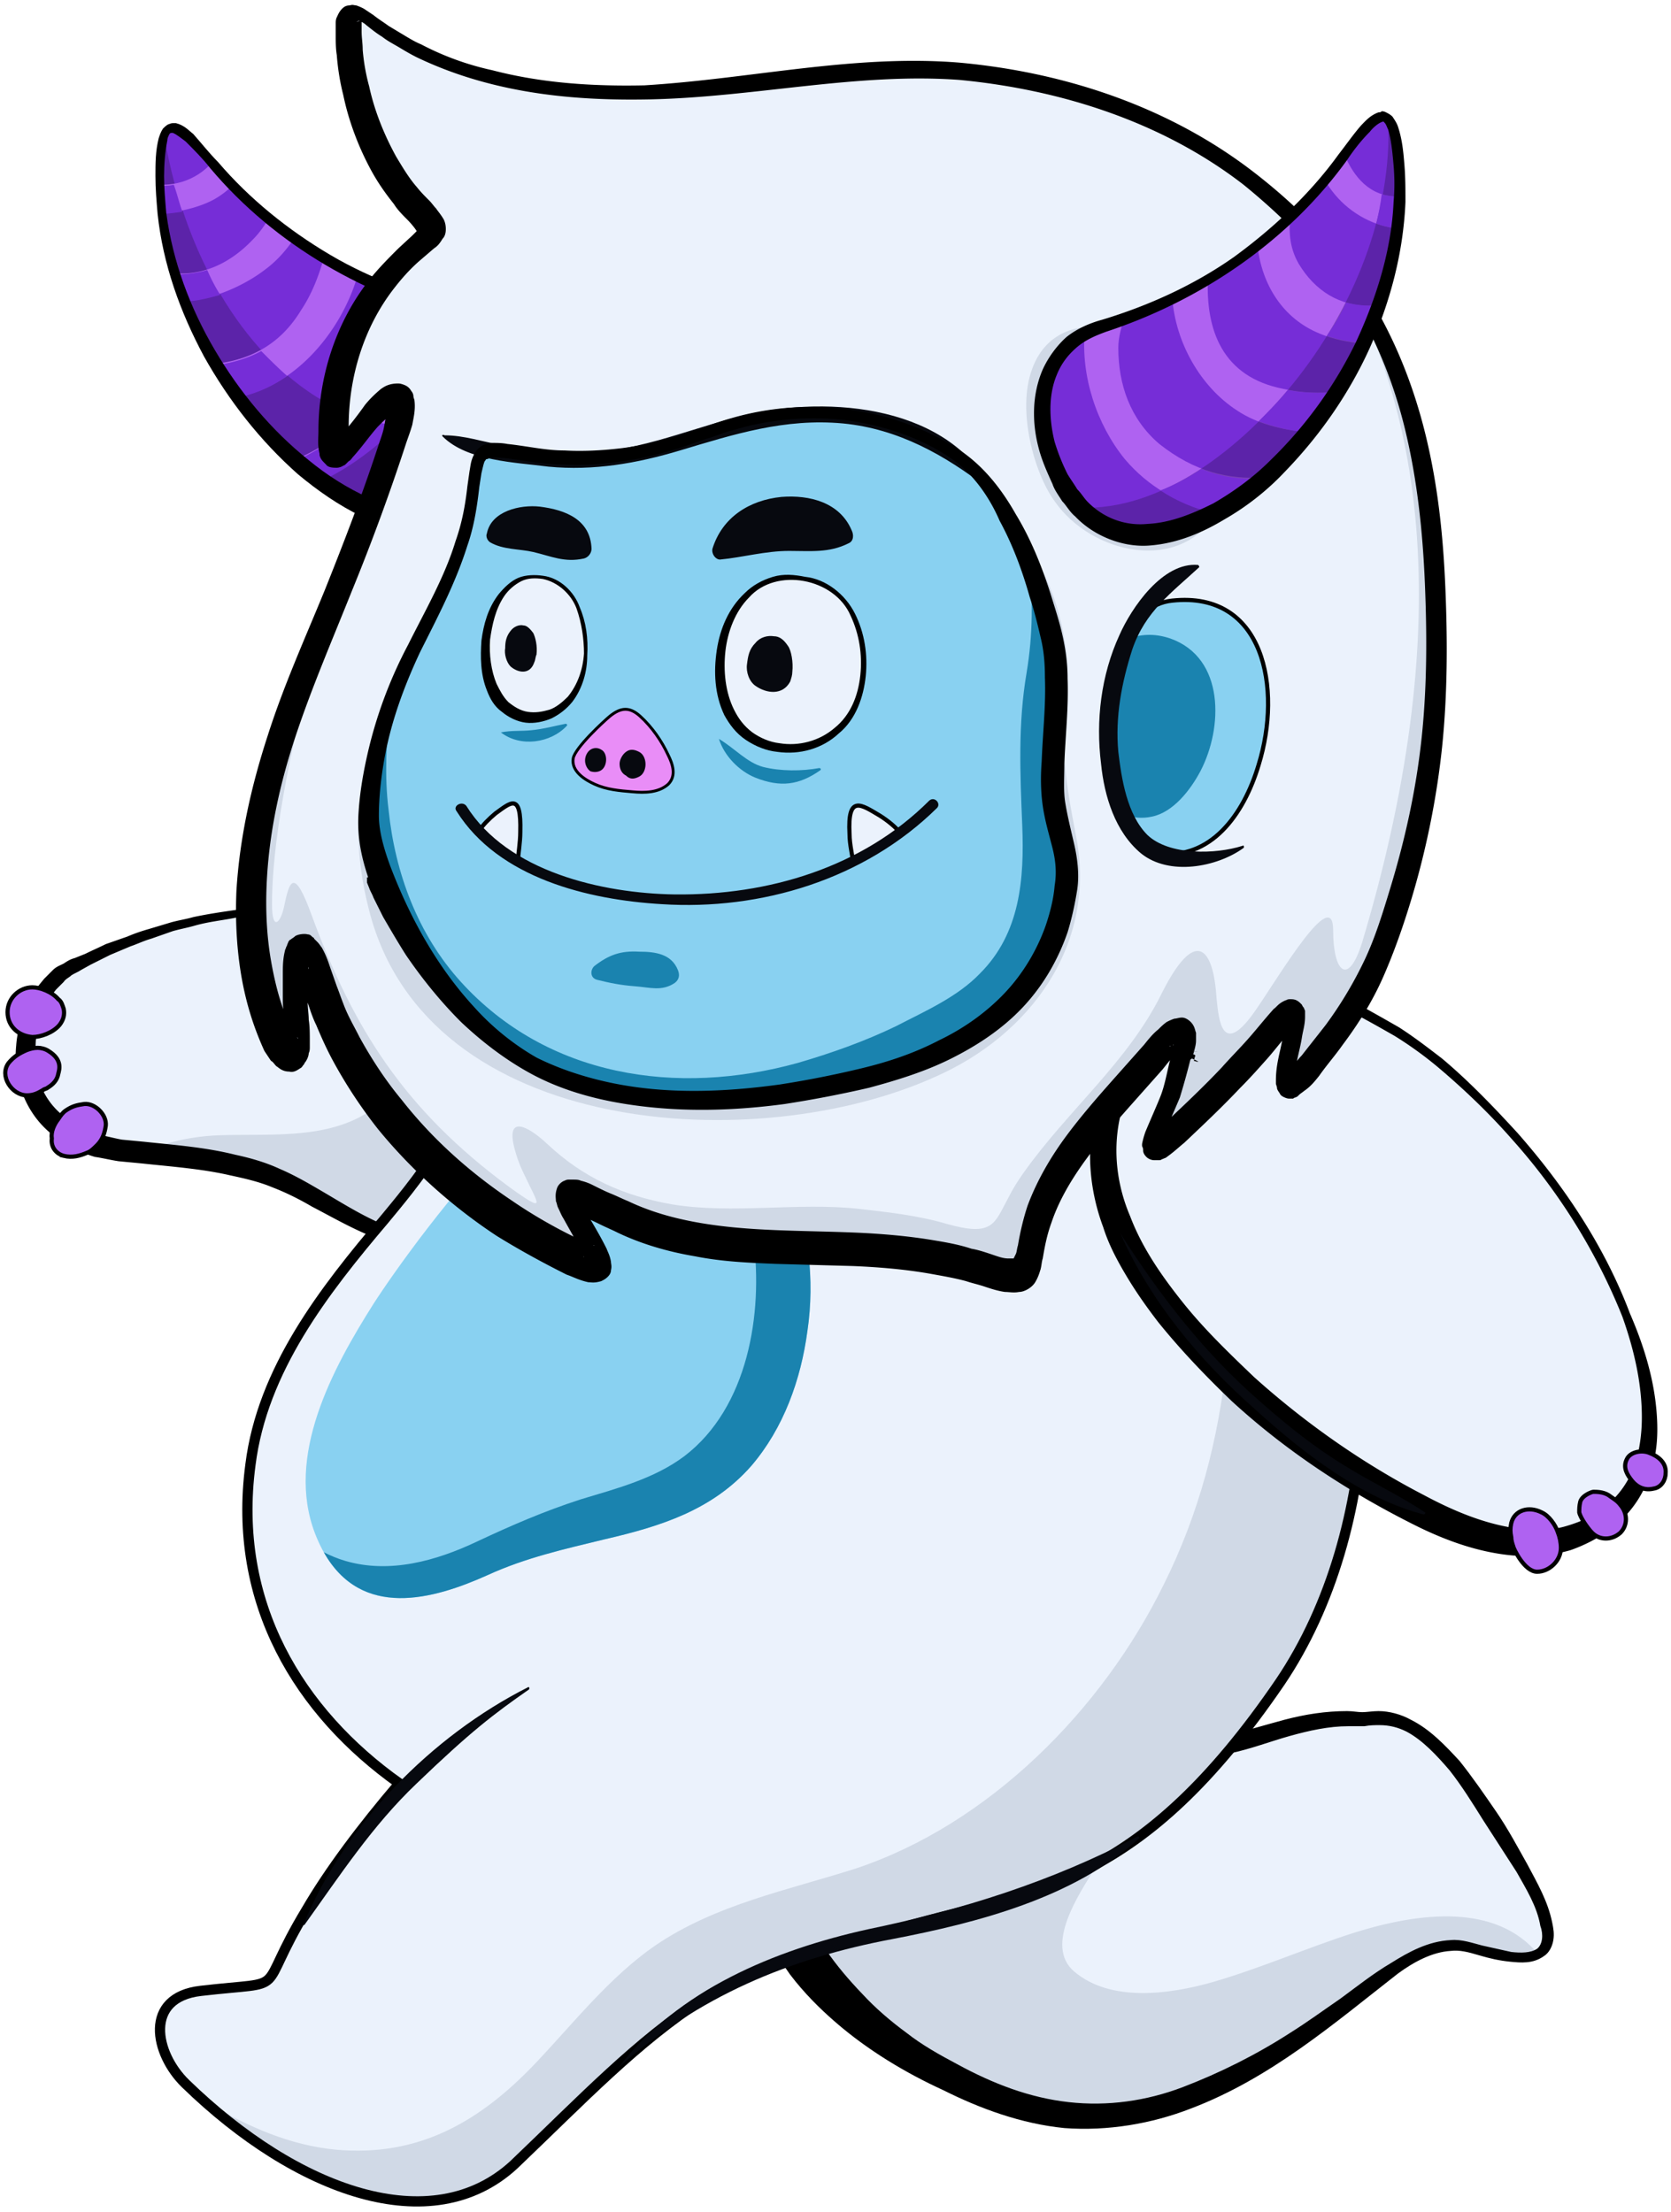 <svg xmlns="http://www.w3.org/2000/svg" width="401" height="531" fill="none"><path fill="#EBF2FC" d="m365.252 448.29-6.994-11.667c-17.615-29.558-27.2-24.113-31.863-24.372-6.476-.519-12.952.778-19.687 2.852-8.808 2.593-16.579 5.186-25.646 3.63-8.03-1.297-15.542-7.26-22.795-10.89-6.217-3.111-12.694-4.667-19.429-5.185-31.085-1.297-62.17 28.779-50.513 57.3 2.072 4.926 4.922 9.593 8.289 13.742 6.994 8.556 16.061 16.075 25.905 21.779 23.573 13.223 43.001 18.149 70.978 4.667 13.211-6.223 25.386-15.297 35.23-23.076 9.584-7.519 17.096-11.927 24.868-9.593 16.579 4.926 24.609 3.111 11.657-19.187Z"/><path fill="#D0D9E6" d="M369.137 469.033c-10.102-12.186-28.235-10.112-44.037-5.186-11.398 3.63-22.537 8.556-34.194 11.927-10.103 2.852-24.35 4.926-33.157-2.593-7.254-6.223 1.295-18.668 4.921-24.631 5.44-8.297 12.175-15.816 18.133-24.113 1.296-1.815 2.332-3.371 3.368-5.186-1.036 0-2.331-.259-3.368-.518-8.03-1.297-15.542-7.26-22.795-10.89-6.217-3.111-12.694-4.667-19.429-5.185-31.085-1.297-62.17 28.779-50.513 57.3 2.072 4.926 4.922 9.593 8.289 13.742 6.994 8.556 16.061 16.075 25.905 21.779 23.573 13.223 43.001 18.149 70.978 4.667 13.211-6.223 25.386-15.297 35.23-23.076 9.584-7.519 17.096-11.927 24.868-9.593 6.994 2.074 12.693 3.111 15.801 1.556Z"/><path fill="#000" d="m363.956 449.328-8.03-12.445c-2.59-4.149-5.181-8.297-8.03-11.927-3.109-3.63-6.476-7.26-10.362-9.334-2.072-1.037-4.145-1.556-6.476-1.556-1.036 0-2.332 0-3.627.26h-3.886c-4.662 0-9.325 1.037-13.988 2.333-4.663 1.297-9.325 3.111-14.247 4.149-4.922 1.037-10.362 1.555-15.543.518-5.44-1.037-10.103-3.37-14.506-5.963-4.404-2.334-8.549-4.927-12.694-6.482-4.403-1.556-8.807-2.334-13.47-2.593-9.066-.259-18.133 2.334-26.163 6.741-7.772 4.667-14.507 11.149-18.651 18.928-1.037 2.074-2.073 3.889-2.591 5.963-.777 2.074-1.036 4.148-1.295 6.223-.259 1.037 0 2.074 0 3.111v1.556c0 .518.259 1.037.259 1.555l.518 3.111 1.036 2.853c2.85 8.296 8.29 15.556 14.766 22.297 3.108 3.371 6.735 6.482 10.621 9.334 3.626 2.852 7.771 5.186 12.175 7.519 8.548 4.667 17.356 8.038 26.681 9.075 9.326 1.037 18.651-.259 27.459-3.63 8.807-3.37 17.615-7.778 25.645-12.964 4.145-2.592 8.03-5.444 12.175-8.296 3.886-2.853 7.771-5.964 12.175-8.557 4.145-2.592 8.808-5.185 14.248-5.444 2.59-.26 5.44.777 7.512 1.296l6.994 1.556c2.332.259 4.663.259 6.217-.778 1.295-1.037 1.554-3.371.777-5.445-.777-4.667-3.367-8.815-5.699-12.964Zm2.591-1.815c2.331 4.408 4.922 8.816 5.958 14.001.259 1.296.518 2.593.259 4.149-.259 1.555-1.036 3.111-2.332 3.889-2.59 1.815-5.44 1.555-8.03 1.296-2.59-.259-4.922-.778-7.512-1.556-2.591-.777-4.663-1.296-6.735-1.037-4.404.26-8.808 2.593-12.693 5.445-15.284 11.927-30.568 25.15-49.737 32.41-9.326 3.63-19.946 5.445-30.308 4.667-10.362-1.037-20.205-4.667-29.013-9.075-9.067-4.148-18.133-9.593-25.904-16.334-3.886-3.371-7.513-7.001-10.88-11.409-3.109-4.407-5.958-9.074-7.512-14.26-.519-1.296-.778-2.593-1.296-4.148l-.518-4.149c0-.778-.259-1.296-.259-2.074v-2.074c0-1.297 0-2.852.259-4.149.518-2.852 1.036-5.444 2.073-8.037.777-2.593 2.072-5.186 3.367-7.519 2.85-4.667 5.958-9.075 10.103-12.446 3.885-3.629 8.289-6.481 12.952-9.074 9.326-4.667 19.946-7.26 30.567-6.482 5.181.518 10.362 1.815 15.284 3.63 4.922 2.074 9.066 4.926 13.211 7.519s8.289 4.926 12.434 5.704c4.404 1.037 9.067.778 13.729 0 4.663-.778 9.326-2.334 14.248-3.63 4.922-1.296 9.844-2.074 15.024-2.074 1.296 0 2.591.259 3.627.259 1.036 0 2.59-.259 3.886-.259 2.59 0 5.44.778 7.771 2.074 4.663 2.333 8.289 6.223 11.657 9.853 3.109 3.889 5.958 8.037 8.808 12.186 2.849 4.148 5.18 8.556 7.512 12.704Z"/><path fill="#EBF2FC" d="M120.196 230.238c-19.169-9.334-57.767-22.038-103.1 1.815-15.542 8.038-17.614 40.188 11.399 43.818 14.506 1.815 28.754 1.815 41.965 8.556 9.844 5.186 18.392 11.408 29.53 13.223 16.321 2.593 34.454-6.741 39.635-22.816 2.849-9.075 2.849-17.631 0-24.891-3.368-8.297-9.844-15.038-19.429-19.705Z"/><path fill="#D0D9E6" d="M120.196 230.238c-8.03-3.889-19.169-8.297-32.898-10.371.777.778 1.813 1.556 2.59 2.593 10.362 11.149 14.247 30.854 2.072 41.744-10.88 9.852-26.163 7.778-39.633 8.296-6.217.26-12.434 1.556-18.133 4.149 12.434 1.296 24.868 2.074 36.266 8.038 9.843 5.185 18.392 11.408 29.53 13.223 16.321 2.592 34.454-6.742 39.634-22.817 2.85-9.074 2.85-17.631 0-24.89-3.367-8.557-9.843-15.298-19.428-19.965Z"/><path fill="#000" d="M120.196 230.238c-12.952-6.222-27.2-10.112-41.447-11.149-7.253-.518-14.506 0-21.5 1.037-3.627.778-6.995 1.037-10.621 2.075-1.813.518-3.368.777-5.181 1.296l-5.18 1.815c-1.814.518-3.368 1.296-4.923 1.815l-4.922 2.074-4.662 2.334-2.332 1.296c-.777.519-1.554.778-2.331 1.296-.518.519-1.295.778-1.813 1.556l-1.814 1.815c-1.036 1.296-2.072 2.593-2.59 4.148-1.554 2.852-2.332 6.223-2.332 9.594-.777 6.482 1.814 12.964 6.995 16.853 1.036 1.037 2.59 1.815 4.144 2.592 1.555.778 3.109 1.297 4.663 1.815 1.554.26 3.368.778 4.922 1.037l5.44.519c7.253.778 14.506 1.296 21.76 3.111 3.626.778 7.253 1.815 10.62 3.371 3.627 1.556 6.736 3.371 9.844 5.186 6.217 3.629 12.175 7.519 18.91 9.593 3.368 1.037 6.735 1.555 10.103 1.815 3.368 0 6.994-.519 10.362-1.297 6.735-1.815 12.952-5.704 17.356-11.149 4.662-5.444 6.994-12.445 7.512-19.445.518-7.001-1.036-14.52-4.922-20.483-3.886-6.742-9.585-11.408-16.061-14.52Zm0 0c6.476 3.112 12.434 7.519 16.579 13.742 4.145 5.963 5.958 13.482 5.44 20.742-.518 7.26-2.59 14.52-6.994 20.483-4.404 5.963-10.88 10.371-17.874 12.705-3.627 1.296-7.253 1.814-11.139 2.074-3.886 0-7.512-.26-11.139-1.297-7.253-1.815-13.73-5.704-20.205-9.074-3.109-1.815-6.217-3.371-9.585-4.667-3.108-1.297-6.476-2.075-10.103-2.852-6.735-1.556-13.988-2.075-21.241-2.852l-5.44-.519c-1.814-.259-3.886-.778-5.7-1.037-1.813-.519-3.626-1.296-5.44-2.074-1.812-1.037-3.626-1.815-4.92-3.371-6.477-5.185-9.326-13.482-8.55-21.261.26-3.889 1.555-7.778 3.368-11.149.777-1.815 2.073-3.37 3.368-4.926l2.072-2.074c.777-.778 1.554-1.037 2.59-1.556.778-.518 1.555-1.037 2.591-1.296l2.59-1.037c1.555-.778 3.368-1.556 4.922-2.334l5.181-1.815c1.813-.777 3.368-1.296 5.181-1.815l5.18-1.555c1.814-.519 3.628-.778 5.44-1.297 3.627-.777 7.254-1.296 10.88-1.815a101.854 101.854 0 0 1 21.76 0c13.989 1.556 27.977 5.445 41.188 11.927Z"/><path fill="#EBF2FC" d="M316.293 271.982c-20.724-49.003-73.31-77.005-125.378-73.376-9.325.778-18.392 2.593-26.681 5.705-22.537 8.556-37.821 18.927-43.261 37.595-8.03 26.705-22.795 43.558-28.753 50.818-14.507 17.112-29.272 36.04-32.122 58.856-4.404 33.188 11.657 59.375 35.748 76.487-9.066 10.63-16.838 21.001-22.278 30.335-12.693 21.002-3.108 16.853-25.386 19.446-13.73 1.556-11.139 15.038-3.627 22.298 26.682 25.928 59.062 37.595 78.75 19.446 16.579-15.816 29.531-29.558 45.592-39.929 14.247-9.075 32.898-12.705 50.772-17.89 29.013-8.038 54.14-9.075 87.557-58.078 24.868-36.818 25.386-93.34 9.067-131.713Z"/><path fill="#D0D9E6" d="M316.293 271.982c-6.477-15.297-16.061-28.521-27.718-39.41 2.331 12.704 3.626 25.928 4.922 38.632 4.144 37.595 2.849 74.931-14.248 109.156-14.765 30.076-41.965 57.559-74.086 68.19-16.32 5.185-33.417 8.556-47.923 18.409-10.88 7.519-19.429 18.408-28.495 28.001-13.471 14.261-28.236 22.817-48.183 21.002-10.88-1.037-20.982-5.445-30.567-11.149 25.646 22.298 54.918 31.373 73.31 14.26 16.579-15.297 29.531-29.039 45.592-39.41 14.247-9.075 32.898-12.704 50.772-17.89 29.013-8.038 54.14-9.075 87.557-58.078 24.868-36.818 25.386-93.34 9.067-131.713Z"/><path stroke="#000" stroke-miterlimit="10" stroke-width="2.455" d="M316.293 271.982c-20.724-49.003-73.31-77.005-125.378-73.376-9.325.778-18.392 2.593-26.681 5.705-22.537 8.556-37.821 18.927-43.261 37.595-8.03 26.705-22.795 43.558-28.753 50.818-14.507 17.112-29.272 36.04-32.122 58.856-4.404 33.188 11.657 59.375 35.748 76.487-9.066 10.63-16.838 21.001-22.278 30.335-12.693 21.002-3.108 16.853-25.386 19.446-13.73 1.556-11.139 15.038-3.627 22.298 26.682 25.928 59.062 37.595 78.75 19.446 16.579-15.816 29.531-29.558 45.592-39.929 14.247-9.075 32.898-12.705 50.772-17.89 29.013-8.038 54.14-9.075 87.557-58.078 24.868-36.818 25.386-93.34 9.067-131.713Z"/><path fill="#EBF2FC" d="M390.379 315.8c-6.735-17.631-17.615-33.447-30.567-47.189-8.03-8.556-17.615-17.371-28.236-23.335-10.362-5.704-34.712-20.483-55.694 3.112-6.735 7.519-10.88 17.89-11.139 27.742-.518 21.78 17.097 42.003 31.862 55.745 13.73 12.705 30.049 23.854 46.628 31.891 13.729 6.741 30.567 10.631 43.261 0 14.506-11.408 9.584-33.447 3.885-47.966Z"/><path fill="#000" d="M389.343 316.059c-6.217-15.557-15.284-30.076-26.423-42.521-5.439-6.223-11.657-12.186-18.133-17.631a90.195 90.195 0 0 0-10.102-7.26c-3.627-2.074-7.254-4.148-10.88-5.963-7.512-3.63-15.543-5.964-23.573-5.445-3.886.259-7.772 1.555-11.398 3.37-1.554 1.038-3.368 2.075-4.922 3.371l-2.331 1.815-2.073 2.074c-5.699 5.704-9.325 13.223-10.88 21.002-1.554 7.778-.518 15.816 2.591 23.075 2.849 7.519 7.512 14.261 12.693 20.742 5.181 6.482 11.139 12.187 17.097 17.891 12.434 11.149 26.163 20.742 40.67 28.261 7.253 3.889 14.765 7 22.537 8.037 3.885.519 7.771.519 11.398-.518 3.626-1.037 7.253-2.593 10.102-5.186 2.85-2.333 5.181-5.704 6.476-9.334 1.296-3.63 1.814-7.778 1.814-11.667 0-8.038-1.814-16.075-4.663-24.113Zm1.813-.778c3.368 7.779 5.958 16.075 6.476 24.891.259 4.408 0 8.815-1.554 13.223-1.295 4.408-3.886 8.556-7.253 11.668-3.368 3.111-7.512 5.444-11.916 7-4.404 1.296-9.067 1.556-13.73 1.296-9.066-.777-17.614-4.148-25.127-8.037-15.283-7.779-29.79-17.372-42.483-29.039-6.217-5.964-12.175-12.186-17.615-18.928-2.59-3.37-5.181-7-7.512-10.889-2.332-3.889-4.404-7.778-5.699-11.927-3.109-8.297-4.145-17.89-2.073-26.705 2.073-8.816 6.736-16.854 13.212-22.817l2.331-2.333 2.591-2.075c1.813-1.555 3.885-2.333 5.698-3.37 4.145-1.815 8.549-3.112 12.953-3.371 9.066-.518 17.615 2.593 25.127 6.482 3.886 2.074 7.512 4.149 11.139 6.223 3.626 2.333 6.994 4.926 10.362 7.519 6.476 5.445 12.434 11.667 18.133 17.89 11.398 12.964 20.982 27.483 26.94 43.299Z"/><path fill="#AF62F1" stroke="#000" stroke-miterlimit="10" d="M362.661 365.581c-.259 1.296-.259 2.074 0 3.371 0 .777.259 1.555.518 2.333 0 .259 2.591 5.963 5.699 5.963 2.85 0 5.699-2.592 5.699-5.704 0-1.296-.259-2.592-.777-3.889-.518-1.556-2.072-3.889-3.885-4.667-3.109-1.556-6.477-.518-7.254 2.593Zm16.32-2.593c.259 1.297 2.073 3.889 3.109 4.927 1.813 1.814 4.663 1.814 6.735 0 1.813-1.815 1.813-4.667 0-6.742-.777-1.037-1.813-1.555-2.85-2.333-1.295-.778-2.849-.778-3.626-.778-.259 0-2.591.778-3.109 2.333-.259 1.038-.259 1.815-.259 2.593Zm12.693-7.519c1.295 1.556 3.109 2.334 5.181 1.815 1.813-.259 2.85-2.074 2.85-3.63.259-2.593-1.814-4.148-3.886-4.926-1.813-.778-4.663-.259-5.44 1.556-1.036 2.074.259 3.889 1.295 5.185Z"/><path fill="#07090F" d="M268.887 296.095c7.254 16.334 18.911 30.335 32.122 42.003 11.398 10.371 25.645 21.52 40.67 25.409.259 0 .518-.519.259-.519-6.217-4.148-12.952-7.259-19.169-11.149-7.254-4.407-13.73-9.593-20.206-15.297-13.47-11.667-24.091-25.409-33.676-40.447Z"/><path fill="#AF62F1" stroke="#000" stroke-miterlimit="10" d="M15.284 277.427c2.072.518 3.885 0 5.698-.778.778-.259 1.555-1.037 2.332-1.815 1.295-1.297 1.813-2.852 2.072-4.667.26-2.593-2.59-5.445-5.18-5.186-1.814.26-2.85.519-4.404 1.556-.778.519-1.296 1.296-1.814 2.074-1.036 1.297-1.813 3.112-1.554 4.667-.259 2.074 1.036 3.63 2.85 4.149Zm-3.627-25.15c-.777-.519-1.813-.778-2.59-.778-1.037 0-1.814.259-2.591.519-1.813.777-3.109 1.555-4.404 3.111-2.331 3.111.777 7.778 4.404 7.778 1.554 0 2.59-.518 3.886-1.296.259-.259.777-.259 1.036-.519 1.295-.778 2.331-1.815 2.59-3.37.26-1.037 1.036-3.371-2.331-5.445Zm3.627-10.112c-.26-.778-.519-1.815-1.296-2.333-1.554-1.815-4.403-2.853-6.217-2.853-3.108 0-5.958 2.593-5.958 5.964 0 3.37 2.59 5.704 5.958 5.963 2.073 0 4.922-1.037 6.476-2.852 1.037-1.296 1.296-2.593 1.037-3.889Z"/><path fill="#07090F" d="M148.432 496.257c19.169-17.112 40.929-26.187 65.797-30.854 20.206-3.889 43.52-9.853 59.062-24.113.259-.259 0-.519-.259-.519-20.723 10.89-42.224 17.631-64.761 22.298-22.278 4.927-45.592 14.52-59.839 33.188-.259 0-.259-.259 0 0ZM73.05 462.032c8.549-11.927 16.32-23.853 26.94-33.965 12.953-12.446 18.393-16.594 26.941-22.557.259-.26 0-.778-.259-.519-23.055 11.668-44.037 32.928-53.88 57.041h.258Z"/><path fill="#89D1F1" d="M123.823 270.426c-15.284 15.039-29.531 35.262-34.194 42.522-9.844 15.557-21.241 36.558-13.988 55.226 8.29 21.261 26.94 16.335 41.447 9.853 9.066-4.149 18.392-6.223 27.977-8.557 13.47-3.111 25.904-7 35.23-17.63 7.771-9.075 11.916-20.743 13.47-32.41 1.813-12.186.259-25.409-4.404-37.077-8.807-22.298-49.477-27.742-65.538-11.927Z"/><path fill="#1A83AF" d="M169.156 264.722c6.217 9.853 10.102 21.261 11.657 32.669 2.331 17.89-1.296 40.447-16.579 52.115-7.253 5.445-16.32 7.778-24.868 10.371-8.808 2.852-16.579 6.223-24.869 10.112-9.843 4.667-20.982 7.778-31.603 4.667-1.813-.519-3.627-1.297-5.18-2.074 9.066 16.075 26.163 11.408 39.374 5.444 9.066-4.148 18.392-6.222 27.977-8.556 13.47-3.111 25.904-7 35.23-17.631 7.771-9.074 11.916-20.742 13.47-32.409 1.813-12.186.259-25.409-4.404-37.077-3.368-8.297-10.88-14.26-20.205-17.631Z"/><path fill="#762DD7" d="M51.29 39.67c10.622 12.445 30.31 29.039 61.136 36.04 14.765 3.37 18.392 19.186 13.729 32.668-7.512 21.261-24.868 21.779-43.26 11.149-9.585-5.445-17.615-13.482-24.35-22.298C46.628 82.191 37.82 60.93 38.338 40.966c.26-13.482 2.85-13.482 12.953-1.296Z"/><path fill="#3D176E" d="M127.709 92.043c-4.922 3.112-9.844 5.964-15.284 7.779-13.211 4.667-27.459 1.815-38.598-5.964C54.4 80.376 43.26 55.745 39.374 32.41c-.518 1.555-1.036 4.407-1.036 8.556-.518 19.964 8.29 41.225 20.206 56.263 6.735 8.556 14.765 16.594 24.35 22.298 18.392 10.63 35.748 9.852 43.26-11.149 1.814-5.445 2.332-11.149 1.555-16.335Z" opacity=".44"/><path fill="#AF62F1" d="m50.773 39.15.518.52c1.295 1.555 2.85 3.37 4.403 4.926a19.565 19.565 0 0 1-3.626 2.852c-2.85 1.815-8.549 3.63-13.73 3.63-.259-2.334-.518-4.408-.518-6.742 5.44.26 9.844-1.814 12.953-5.185Zm34.97 27.225c-2.849-1.556-5.44-2.852-8.03-4.408-1.295 4.408-2.85 8.556-5.44 12.446-5.18 8.556-12.434 11.926-20.723 12.963 1.554 2.852 3.367 5.445 5.18 7.779 13.212-1.815 24.87-14.779 29.013-28.78Zm13.989 5.704c0 5.964-1.295 11.927-4.404 17.631-4.404 8.297-14.247 16.075-24.61 20.742 1.814 1.815 3.887 3.371 5.959 4.926 9.584-4.407 18.651-11.926 23.573-18.927 3.886-5.445 6.994-13.482 8.289-22.038a48.862 48.862 0 0 1-8.807-2.334Zm-57.767-6.482c.777 2.074 1.554 4.408 2.331 6.482 6.995 0 14.766-3.89 19.17-7.26 2.85-2.074 5.18-4.667 7.253-7.778l-6.217-4.667c-1.036 1.815-2.332 3.63-3.886 5.186-5.44 5.704-11.916 8.556-18.651 8.037Z"/><path fill="#762DD7" d="M62.688 84.265c-3.367 1.815-6.994 2.852-10.88 3.37 1.555 2.853 3.368 5.446 5.181 7.78 4.145-.779 8.29-2.594 11.917-5.187-2.073-1.814-4.145-3.889-6.218-5.963ZM86.52 100.34c-4.662 4.149-10.102 7.779-15.801 10.371 1.813 1.815 3.886 3.371 5.958 4.927 6.994-3.112 13.73-8.297 18.91-13.483-3.108-.259-5.958-1.037-9.066-1.815ZM38.597 51.337c1.555 0 3.368-.26 5.181-.519-.777-2.074-1.295-4.407-2.072-6.482-1.036.26-2.331.26-3.627.26.26 2.074.26 4.407.518 6.74ZM49.736 64.82c-2.59.777-5.18 1.036-7.77 1.036.776 2.075 1.553 4.408 2.33 6.482 2.85 0 5.7-.777 8.549-1.555a44.33 44.33 0 0 1-3.109-5.964Z"/><path fill="#000" d="M52.327 38.892c7.512 8.815 16.838 16.334 26.94 22.297 10.103 5.964 21.242 9.853 32.64 12.446 2.849.778 6.217 1.555 8.807 3.63 2.591 1.815 4.922 4.407 6.476 7.26 3.109 5.703 3.627 12.445 2.591 18.667-.518 3.112-1.554 6.223-2.591 9.075-.518 1.556-1.295 2.852-2.072 4.149-1.036 1.296-1.554 2.852-2.849 3.889-4.145 5.185-10.88 8.297-17.356 8.297-6.476 0-12.693-2.075-18.133-4.667-5.44-2.593-10.621-6.223-15.284-10.112-9.066-8.038-16.579-17.631-22.537-28.261-5.699-10.63-9.843-22.04-11.139-34.225-.259-3.111-.518-5.964-.518-9.075 0-3.111 0-5.963.777-9.075.26-.777.518-1.555 1.037-2.333.259-.26.777-.778 1.295-1.037.259 0 .518-.26 1.036-.26h.777c2.072.52 3.109 1.816 4.145 2.593 2.072 2.334 3.885 4.667 5.958 6.742Zm-1.813 1.555c-1.814-2.333-3.886-4.407-5.959-6.482-1.036-.778-2.33-1.815-3.108-2.074-.518 0-.518 0-.777.26-.26.518-.518 1.036-.518 1.555-.518 2.593-.777 5.704-.777 8.556 0 2.852.259 5.704.518 8.816 1.554 11.667 5.699 22.816 11.657 32.928 5.958 10.112 13.47 19.186 22.537 26.446 4.403 3.63 9.325 6.741 14.506 9.075 5.18 2.333 10.62 4.148 16.061 3.889 5.44 0 10.361-2.074 13.988-6.223 1.036-1.037 1.554-2.074 2.59-3.111.778-1.296 1.296-2.333 2.073-3.63 1.036-2.593 2.072-5.185 2.59-8.037 1.036-5.445.777-11.15-1.813-16.076-1.295-2.333-2.85-4.667-5.181-6.222-2.331-1.556-4.663-2.593-7.512-3.112-23.573-5.704-45.333-18.149-60.875-36.558Z"/><path fill="#EBF2FC" d="M299.455 42.781c-18.911-14.52-41.965-22.557-65.279-25.15-24.351-2.852-48.96 2.852-73.31 3.89-24.35 1.036-49.736-1.297-69.683-15.557-4.922-3.63-7.771-6.742-6.994 3.63 1.036 13.741 6.217 29.298 15.802 39.41 6.217 6.482 4.922 5.963-1.814 11.926-3.108 2.852-5.699 5.964-7.77 8.816-6.218 9.075-9.585 19.705-9.844 30.335-.26 8.038-.519 11.668 5.698 3.63 1.296-1.815 2.59-3.37 3.886-4.926 5.181-5.963 8.29-4.667 5.7 4.408L91.96 114.86c-5.44 15.816-11.916 31.113-18.133 46.67-6.217 15.557-11.139 31.632-12.434 48.226-.777 11.667.26 24.89 4.663 36.039 3.886 9.853 6.735 8.556 5.699-1.556-.259-3.629-.518-7.519-.259-11.148.259-8.297 3.109-5.964 5.958 3.111 8.548 27.224 31.085 49.781 56.472 62.745 12.952 6.741 11.657 4.408 5.699-5.963-.26-.519-.778-1.297-1.037-2.075-4.662-8.815 4.663-2.852 8.549-1.296l5.44 2.334c9.843 4.148 20.205 5.704 30.826 6.222 18.91 1.037 37.043 0 54.917 5.964 9.585 3.111 8.808-.26 10.103-7.519 2.59-12.705 10.362-22.817 19.428-32.929 3.109-3.37 6.476-7.259 9.844-11.149 11.139-13.482 5.699 4.149 6.476 0 .777-3.63-1.813 7.26-3.109 10.89-2.59 6.223-9.325 17.89 2.85 6.482 6.994-6.741 14.506-14.26 21.242-22.039 6.735-8.037 6.735-5.444 4.403 5.186-2.072 9.593-.259 10.371 6.476 1.815 4.404-5.704 8.808-11.408 12.175-17.89 4.145-8.297 7.254-17.372 9.844-26.447 5.181-18.149 7.512-36.817 7.253-55.744-.518-51.078-10.879-85.043-45.85-112.008Z"/><path fill="#D0D9E6" d="M258.267 200.94c-1.554-8.297-3.109-15.816-2.85-24.372.259-7.778 1.555-15.557 0-23.335-3.367-18.409-11.916-30.335-30.826-35.78-19.428-5.445-46.628-1.297-60.875 2.593-46.369 12.445-88.852 45.632-75.123 98.525 13.988 54.708 93.256 59.115 135.739 39.929 23.055-10.112 38.857-31.891 33.935-57.56Zm22.537-116.156c-10.621-7.779-27.977-10.63-33.158 3.889-3.627 9.852.518 24.89 5.44 31.631 8.807 12.705 30.308 17.631 39.115 2.334 7.513-13.223-.518-30.076-11.397-37.855Z"/><path fill="#D0D9E6" d="M345.046 155.048c-.259-37.595-5.699-65.597-22.018-88.414 1.295 2.334 2.331 4.667 3.367 7 10.88 23.854 25.127 70.265.518 152.456-3.367 10.889-6.994 7.26-6.994-2.852 0-10.89-12.693 10.63-18.392 18.927-8.289 12.186-9.067 2.593-9.585-2.593-.777-12.445-5.181-17.112-13.211-1.037-8.03 16.335-22.537 28.002-33.157 43.04-1.296 1.815-2.591 3.889-3.627 5.964-3.368 6.222-3.627 9.334-14.766 6.222-6.994-2.074-14.506-2.852-21.241-3.63-14.507-1.555-30.049 1.297-44.556-1.037-11.916-2.074-21.5-6.482-30.049-14.519-4.404-4.149-10.621-7.779-7.512 2.333.518 1.815 1.295 3.63 2.072 5.186 3.109 6.741 5.699 9.593-3.626 2.852-25.387-18.668-37.562-38.373-47.405-65.079-4.404-12.186-5.44-8.297-6.736-2.074-.777 3.63-2.85 5.963-2.85-.778 0-9.852 1.814-28.52 11.14-62.486-1.036 2.334-1.814 4.667-2.85 7.001-6.217 15.556-11.139 31.632-12.434 48.225-.777 11.668.26 24.891 4.663 36.04 3.886 9.852 6.735 8.556 5.699-1.556-.26-3.63-.518-7.519-.26-11.149.26-8.297 3.11-5.963 5.959 3.112 8.548 27.224 31.085 49.781 56.472 62.745 12.952 6.741 11.657 4.408 5.699-5.964-.26-.518-.778-1.296-1.037-2.074-4.662-8.815 4.663-2.852 8.549-1.296l5.44 2.333c9.843 4.149 20.205 5.704 30.826 6.223 18.91 1.037 37.043 0 54.917 5.963 9.585 3.112 8.808-.259 10.103-7.519 2.59-12.704 10.362-22.816 19.428-32.928 3.109-3.371 6.476-7.26 9.844-11.149 11.139-13.482 5.699 4.149 6.476 0 .777-3.63-1.813 7.26-3.109 10.89-2.59 6.222-9.325 17.89 2.85 6.482 6.994-6.742 14.506-14.261 21.242-22.039 6.735-8.037 6.735-5.445 4.403 5.186-2.072 9.593-.259 10.371 6.476 1.815 4.404-5.704 8.808-11.409 12.175-17.891 4.145-8.296 7.254-17.371 9.844-26.446 4.922-17.89 7.253-36.817 7.253-55.485Z"/><path fill="#89D1F1" d="M229.254 108.897c-13.729-9.334-36.525-14.001-59.321-5.186-25.127 9.593-40.67 5.704-46.369 4.926-9.844-1.296-9.067-.518-10.362 11.409-1.554 12.445-7.771 23.853-13.47 35.002-6.476 12.964-11.398 25.928-11.139 40.447.26 27.224 18.392 51.337 43.001 61.968 23.314 10.111 52.068 7.519 76.159 1.555 25.646-6.222 45.333-19.705 48.7-46.67 1.037-7.778-3.108-13.741-3.367-22.557-.518-11.408 2.331-25.668-.259-36.558-4.663-19.705-12.693-36.817-23.573-44.336Z"/><path fill="#EBF2FC" stroke="#000" stroke-miterlimit="10" d="M216.042 199.903c-1.036-1.297-2.849-2.852-4.921-4.149-4.404-2.593-7.772-5.185-7.254 4.408 0 2.593.778 5.445.778 6.482-.26 1.037 11.916-6.223 11.397-6.741Zm-101.027-.519c.777-1.296 2.332-2.852 3.886-4.148 3.627-2.593 6.217-5.186 5.958 4.407 0 2.593-.518 5.445-.518 6.482 0 1.297-9.844-5.963-9.326-6.741Z"/><path fill="#07090F" d="M106.208 104.748c5.958 5.963 17.615 6.222 25.386 7.26 10.88 1.037 21.242-.778 31.603-3.89 12.953-3.889 25.128-7.778 39.116-6.481 13.211 1.296 24.35 7.519 34.712 15.556.259.259.518-.259.518-.518-11.398-20.224-40.929-21.78-60.616-16.594-12.952 3.37-25.127 8.815-38.857 8.556-5.958 0-11.916-.778-17.615-1.815-4.663-.778-9.066-2.333-13.729-2.333-.518-.26-.777 0-.518.259Z"/><path fill="#1A83AF" d="M238.062 119.008c.518.778 1.295 1.556 1.813 2.334s.777 2.074 1.554 2.593h.518c1.036-1.815-1.554-5.964-3.626-5.445-.259.259-.259.518-.259.518Z"/><path fill="#89D1F1" stroke="#000" stroke-miterlimit="10" d="M281.322 144.158c-21.242 2.074-19.688 58.856-3.109 60.671 12.175 1.556 20.205-9.075 23.832-21.261 5.699-18.408 1.295-41.743-20.723-39.41Z"/><path fill="#1A83AF" d="M276.4 196.013c5.181-1.037 9.325-6.481 11.657-10.889 5.44-10.371 5.958-27.224-7.254-31.891-3.885-1.297-7.253-1.037-10.62.259-3.627 8.556-4.922 18.409-4.145 27.224v2.074c0 .778.259 1.297.259 2.075v1.037c.518 3.63 1.554 6.741 2.849 9.593 2.591.778 4.922 1.037 7.254.518Z"/><path fill="#07090F" d="M287.539 135.602c-8.549-.778-16.061 10.371-18.911 16.853-4.403 9.593-5.698 20.483-4.403 30.854.777 7.778 3.367 16.335 9.584 21.52 6.735 5.445 18.133 3.371 24.61-1.296.259-.259 0-.778-.26-.519-6.476 2.074-17.614 2.334-22.795-2.593-4.922-4.926-6.217-13.482-6.995-19.964-.777-8.297.778-16.594 3.368-24.631 3.109-9.075 9.326-13.483 16.061-19.705 0-.26-.259-.519-.259-.519Z"/><path fill="#E98DF7" stroke="#000" stroke-miterlimit="10" stroke-width=".691" d="M160.348 181.235c-1.554-3.371-3.886-6.741-6.735-9.334-2.591-2.334-4.663-2.074-7.253 0-1.555 1.296-8.29 7.519-8.808 10.112-.518 3.111 2.85 5.185 5.181 6.222 2.85 1.297 5.958 1.556 9.067 1.815 2.849.26 6.217.26 8.548-1.815 2.072-2.074 1.036-4.926 0-7Z"/><path fill="#07090F" d="M144.287 184.865c1.555-1.037 1.555-4.148 0-4.926a2.349 2.349 0 0 0-2.59 0c-.777.518-1.295 1.555-1.295 2.592 0 1.038.518 2.075 1.295 2.593.777.26 1.813.26 2.59-.259Zm9.067 1.556c2.072-1.038 2.072-4.927 0-5.964-1.036-.518-2.072-.778-3.109 0-.777.519-1.554 1.815-1.554 2.852 0 1.297.518 2.334 1.554 2.852 1.037 1.037 2.073.778 3.109.26Z"/><path fill="#EBF2FC" d="M204.645 147.529c-1.814-4.149-5.44-7.001-9.844-8.297-11.139-3.111-19.169 3.63-21.501 15.557-.777 4.407-.777 8.815.518 12.963 4.663 16.335 27.2 15.298 32.381-.518 1.813-6.482 1.295-14.001-1.554-19.705Z"/><path fill="#000" d="M204.127 147.788c-3.886-9.074-17.874-11.667-24.351-4.407-3.367 3.37-5.18 8.296-5.699 12.963-.518 4.667 0 9.853 2.073 14.001 1.036 2.075 2.331 3.89 4.404 5.445 1.813 1.297 4.144 2.334 6.476 2.593 4.662.778 9.584-.519 13.211-3.63 3.886-3.111 5.699-7.778 6.217-12.704.518-4.927-.259-9.853-2.331-14.261Zm1.036-.518c2.331 4.667 3.108 9.852 2.59 15.038-.518 4.926-2.331 10.371-6.476 13.742-3.886 3.629-9.325 5.185-14.765 4.407-2.591-.259-5.181-1.296-7.513-2.852-2.331-1.555-3.885-3.63-5.181-5.963-2.331-4.926-2.59-10.371-1.813-15.557.777-5.185 2.85-10.112 6.735-13.742 1.814-1.814 4.145-3.111 6.735-3.889 2.591-.778 5.181-.518 7.772 0 4.922.519 9.584 4.149 11.916 8.816Z"/><path fill="#07090F" d="M185.734 152.715c-1.554-.26-3.367.259-4.403 1.555-1.555 1.556-1.814 3.112-2.073 5.186-.259 1.815.518 4.148 2.073 5.185 2.59 1.815 6.476 2.334 8.289-1.037.259-.777.518-1.555.518-2.333.259-2.334-.259-5.186-1.036-6.223-1.036-1.555-2.072-2.333-3.368-2.333Z"/><path fill="#EBF2FC" d="M138.847 145.973c-1.554-3.371-3.885-5.964-6.994-7.001-7.771-2.592-13.47 3.112-15.024 12.705-.518 3.63-.518 7.26.259 10.63 3.367 13.483 18.91 12.446 22.536-.518 1.555-4.927 1.037-11.149-.777-15.816Z"/><path fill="#000" d="M138.329 145.973c-1.295-3.371-4.403-6.223-8.03-7.001-1.813-.259-3.627-.259-5.181.519-1.554.778-3.108 2.074-4.145 3.63-2.072 3.111-2.849 6.741-3.367 10.371-.259 3.63.259 7.519 1.554 10.63.777 1.556 1.554 3.112 2.85 4.408 1.295 1.037 2.849 2.074 4.662 2.334 1.814.259 3.368 0 5.181-.519 1.554-.519 3.109-1.815 4.404-3.111 2.331-2.852 3.627-6.482 3.886-10.371 0-3.371-.518-7.26-1.814-10.89Zm.777-.259c1.555 3.63 2.073 7.519 1.814 11.667 0 3.63-1.036 7.778-3.627 11.149-1.295 1.556-2.849 2.852-4.922 3.889-1.813.778-4.144 1.297-6.217 1.037-2.072-.259-4.144-1.296-5.699-2.592-1.813-1.297-2.849-3.112-3.626-5.186-1.555-3.889-1.555-8.038-1.296-11.927.519-3.889 1.555-7.778 4.145-11.149 1.295-1.555 2.85-3.111 4.663-3.889 1.813-.778 4.145-.778 5.958-.518 4.145.518 7.512 3.889 8.807 7.519Z"/><path fill="#07090F" d="M125.636 150.121c-1.036-.259-2.331.26-3.108 1.297-1.036 1.296-1.295 2.592-1.295 4.148-.26 1.296.259 3.371 1.295 4.408 1.813 1.555 4.663 2.074 5.699-1.037.259-.519.259-1.297.518-1.815.259-2.074-.259-4.149-.777-5.186-.777-1.037-1.555-1.815-2.332-1.815Z"/><path fill="#1A83AF" d="M172.523 177.346c1.295 4.148 4.922 7.778 8.808 9.334 5.958 2.333 10.361 1.815 15.542-1.815.259-.26 0-.519-.259-.519-4.144.778-9.325.778-13.47-.259-3.886-1.037-6.735-4.408-10.621-6.741Zm-52.327-1.556c4.663 3.63 11.916 2.593 15.802-1.556.259-.259 0-.518-.259-.518-2.591.518-5.44 1.296-8.289 1.555-2.332.26-4.663 0-7.254.519Z"/><path fill="#07090F" d="M109.576 194.717c10.102 16.076 31.603 21.261 49.218 22.298 23.832 1.556 48.7-5.963 66.056-23.075 1.036-1.038-.518-2.853-1.813-1.815-16.061 16.075-38.598 22.816-61.135 22.557-17.356-.26-40.151-5.445-49.995-21.261-1.036-1.296-3.368 0-2.331 1.296Z"/><path fill="#1A83AF" d="M143.251 235.165c3.109.777 5.699 1.296 9.067 1.555 3.626.26 6.476 1.297 9.584-.778 1.037-.777 1.296-1.814.778-3.111-1.555-3.889-5.44-4.408-9.326-4.408-4.404-.259-7.253.778-10.621 3.371-1.036.778-1.295 2.852.518 3.371Z"/><path fill="#07090F" d="M172.782 134.306c5.44-.519 10.88-2.074 16.579-2.074 5.181 0 9.585.518 14.248-1.815 1.295-.519 1.295-2.075.777-3.112-2.85-6.741-10.103-8.556-16.838-8.037-7.772.778-14.248 4.926-16.579 12.445-.259 1.296.777 2.593 1.813 2.593Zm-55.176-4.149c3.108 1.815 6.994 1.556 10.362 2.334 4.403 1.037 7.512 2.593 12.175 1.556 1.036-.26 1.813-1.297 1.813-2.334-.259-7-6.217-9.334-12.434-10.112-4.663-.518-11.657 1.037-12.693 6.482-.259.519 0 1.556.777 2.074Z"/><path fill="#1A83AF" d="M252.827 153.492c-1.554-6.741-3.627-13.223-5.958-18.927 1.036 8.815 1.036 17.631-.518 26.965-2.073 12.186-1.554 24.113-1.036 36.558.518 12.964-.518 25.928-10.103 35.521-5.44 5.704-13.211 9.075-20.206 12.704-7.512 3.63-15.542 6.482-23.573 8.816-29.012 8.038-60.098 3.371-80.821-19.446-10.362-11.408-15.802-26.187-17.356-41.225-1.036-8.297-.518-16.594.259-24.891v-.518c-3.109 8.556-5.181 17.371-5.181 26.965.259 27.224 18.392 51.337 43.001 61.967 23.314 10.112 52.068 7.519 76.159 1.556 25.646-6.223 45.333-19.705 48.7-46.67 1.037-7.779-3.108-13.742-3.367-22.557-.259-11.668 2.59-25.928 0-36.818Z"/><path fill="#000" d="M228.477 110.193c-7.513-5.186-16.32-8.038-25.387-9.334-9.066-1.037-18.392-.259-26.94 2.334-2.332.518-4.404 1.555-6.476 2.074-2.332.778-4.404 1.555-6.735 2.333-4.404 1.297-9.067 2.593-13.73 3.112-4.663.777-9.325 1.037-14.247.777-4.663 0-9.585-1.037-13.989-1.555-1.036 0-2.331-.26-3.108 0-.518 0-.777.259-1.036.259s-.259.259-.518.519c-.259.518-.518 1.815-.777 2.852l-.519 3.37c-.518 4.667-1.295 9.593-2.849 14.001-2.849 9.075-7.253 17.372-11.398 25.669-3.886 8.297-6.994 16.853-8.548 25.668-.778 4.408-1.296 9.075-1.296 13.483 0 3.889 1.296 8.296 2.85 12.445 4.663 12.186 11.139 23.853 19.946 33.447 4.404 4.926 9.585 9.074 15.025 12.186 5.699 2.852 12.175 4.926 18.651 6.222 12.952 2.593 26.422 2.075 39.634.26a240.5 240.5 0 0 0 19.687-3.89c6.476-1.555 12.693-3.629 18.651-6.741 5.958-2.852 11.398-6.741 15.802-11.408s7.771-10.371 9.844-16.334c1.036-3.112 1.813-6.223 2.072-9.334.518-3.112.259-5.964-.518-9.075-.777-3.111-1.814-6.482-2.332-10.112-.518-3.63-.518-7.26-.259-10.63.259-7.001 1.037-13.483.777-20.224 0-3.371-.259-6.482-1.036-9.593-.777-3.371-1.554-6.482-2.59-9.593-1.813-6.482-4.145-12.705-7.253-18.409-2.332-5.445-6.217-11.149-11.398-14.779Zm1.554-2.333c5.958 3.889 10.362 9.593 13.729 15.556 3.627 5.964 6.217 12.445 8.29 18.927 1.036 3.371 2.072 6.482 2.849 9.853.777 3.371 1.295 7 1.295 10.63.259 7.001-.518 13.742-.777 20.483 0 3.371-.259 6.741.259 9.593.518 3.112 1.296 6.223 2.073 9.594.777 3.37 1.295 7.26.777 10.889-.518 3.371-1.295 7.001-2.332 10.371-2.331 6.742-5.958 12.964-10.879 18.15-4.922 5.185-10.88 9.075-17.097 12.186-6.217 3.111-12.953 5.185-19.688 7a277.537 277.537 0 0 1-20.205 3.89c-13.47 1.815-27.459 2.074-41.188-.519-6.735-1.296-13.47-3.371-19.687-6.741-6.217-3.371-11.916-7.779-16.838-12.445-4.922-4.927-9.326-10.372-13.212-16.076-1.813-2.852-3.626-5.963-5.44-9.074l-2.33-4.667c-.26-.778-.778-1.556-1.037-2.334l-.518-1.296v-1.037s-.26 0 .259-.26c-1.554-4.667-2.59-9.334-2.331-14.778.259-4.927 1.036-9.594 2.072-14.261a106.524 106.524 0 0 1 9.844-26.705c4.144-8.297 8.807-16.335 11.398-24.891 1.554-4.408 2.331-8.556 2.849-13.223l.518-3.63c.259-1.296.259-2.333 1.036-3.889.259-.778 1.036-1.556 1.814-2.074.777-.519 1.554-.519 2.331-.778 1.295 0 2.59 0 3.886.259 4.921.519 9.066 1.556 13.729 1.556 4.404.259 9.066 0 13.47-.519 4.404-.518 9.067-1.555 13.471-2.852 4.403-1.296 8.548-3.111 13.211-4.408 17.874-5.185 38.338-2.852 54.399 7.52Z"/><path fill="#000" d="M298.419 44.336C278.99 29.298 254.64 21.52 230.29 19.186c-24.609-1.814-49.218 4.149-74.346 4.668-12.693.259-25.386-.519-37.82-3.63-6.217-1.556-12.175-3.63-18.133-6.482-1.554-.778-2.85-1.556-4.145-2.334-1.295-.778-2.85-1.555-4.144-2.593-1.296-.777-2.59-1.815-3.886-2.852-.518-.518-1.295-.777-1.554-1.037-.518.26-.778.26-.778.26h.26c.259 0 .518-.26.777-.26l.259-.259v2.852c0 1.556.259 2.852.259 4.408a48.199 48.199 0 0 0 1.554 8.815c1.295 5.964 3.627 11.668 6.476 16.853 1.554 2.593 3.109 5.186 4.922 7.26 1.036 1.296 1.813 2.074 3.108 3.37.519.52 1.037 1.297 1.555 1.816.518.777 1.036 1.296 1.813 2.592.259.519.518 1.297.518 2.334 0 1.037-.259 1.815-.777 2.333-.777 1.297-1.295 1.815-2.072 2.334l-3.627 3.111c-2.331 2.074-4.145 4.149-5.958 6.482-7.253 9.334-10.88 21.26-10.88 33.188v3.889s.26.259-.518-.519c-.518-.259-1.036-.518-1.554-.259-.26 0-.518.259-.518 0l.259-.259c.259-.26.518-.519.518-.778a88.604 88.604 0 0 0 5.699-7.26c1.036-1.296 2.331-2.593 3.885-3.89.778-.518 1.814-1.296 4.145-1.296.518 0 1.295.26 1.813.519.519.26 1.037.778 1.296 1.296.259.26.518.778.518 1.297 0 .26.259.778.259 1.037.259 2.333-.26 4.148-.518 5.704-.518 1.815-1.036 3.111-1.555 4.667a517.932 517.932 0 0 1-12.952 35.262c-4.662 11.667-9.584 23.075-13.47 34.743-3.886 11.667-6.476 23.594-6.994 35.78-.26 5.964 0 12.186 1.036 18.15 1.036 5.963 2.59 11.926 5.18 16.853.26.518.519 1.037 1.037 1.555 0 0 .26.519.26.26 0 0 0-.26-1.037-.26-.518 0-1.036.26-1.554.519l-.26.259s0 .259-.258.259v-2.074c0-1.296 0-2.852-.26-4.408-.258-1.555-.258-3.111-.258-4.926v-4.926c0-1.556 0-3.371.518-5.445 0-.259.259-.519.259-.778l.259-.518c0-.26.259-.519.259-.778.259-.259.259-.519.518-.519.259-.259.777-.518 1.036-.778.518-.518 2.331-.777 3.109-.518.518 0 .777.259 1.036.518.259.26.518.26.518.519l.518.519.259.259c.518.518.777 1.037 1.036 1.296 1.036 1.815 1.554 3.371 2.073 4.926l1.554 4.408c.518 1.297 1.036 2.852 1.554 4.149 1.036 2.852 2.59 5.444 3.886 8.037 2.85 5.186 6.217 10.371 10.102 15.038 7.513 9.594 16.579 17.631 26.682 24.372 4.922 3.371 10.362 6.482 15.802 9.075 1.295.519 2.849 1.296 3.626 1.556.259 0 .259-.26-.777.259-.259 0-.777.259-1.036.778-.259.259-.518.778-.518 1.037-.259.519 0 .778 0 .778s-.259-.778-.518-1.297c-1.296-2.592-2.85-5.185-4.404-8.037-.518-.778-.777-1.556-1.295-2.593-.259-.518-.259-1.037-.518-1.556 0-.777-.259-1.555.259-3.111.259-.778 1.036-1.556 1.813-1.815.518-.259.777-.259 1.036-.259h.777c1.036 0 1.555 0 2.073.259 1.036.259 1.813.519 2.849 1.037 1.554.778 3.109 1.556 4.404 2.074 1.295.519 2.849 1.297 4.145 1.815 5.44 2.593 11.138 4.149 17.096 5.186 11.917 2.074 24.351 1.815 37.044 2.333 6.217.26 12.693.778 18.91 1.815 3.108.519 6.217 1.037 9.326 2.075 1.554.259 3.108.777 4.662 1.296 1.555.519 2.85 1.037 4.145 1.037h1.295l.518-1.037c.259-.519.259-1.296.518-2.074.519-3.112 1.296-6.482 2.332-9.593 2.331-6.223 5.699-11.927 9.584-17.113 3.886-5.185 8.031-9.852 12.176-14.519l6.217-7.001c1.036-1.296 2.072-2.593 3.367-3.63.518-.518 1.295-1.296 2.072-1.815.519-.259 1.037-.518 1.814-.777.518 0 1.036-.26 1.813-.26.777 0 1.554.519 2.072 1.037 1.037 1.037 1.037 2.075 1.296 2.593v1.815c0 1.037-.259 1.815-.518 2.852l-.259.778c0 .259 0 .259-.259.519.259 2.074-9.585-2.593-5.44-1.556 0-.778.259-1.037.259-1.297-1.296.778 10.102 1.815 5.44 1.297v.259l-.259.519-.26 1.037a173.64 173.64 0 0 1-2.59 9.334c-1.295 3.111-2.59 5.963-3.627 8.556-.259.518-.518 1.296-.518 1.556v-.26c0-.259-.259-.518-.518-1.037-.518-.518-.777-.518-1.295-.518h-.518.259c.777-.519 2.072-1.556 3.108-2.593 4.404-4.149 9.067-8.556 13.212-12.964 2.072-2.333 4.144-4.408 6.217-6.741 2.072-2.334 3.885-4.667 6.217-7.26.777-.519 1.036-1.296 2.849-2.074.259 0 .259-.259 1.036-.259.519 0 1.037 0 1.555.259s.777.518 1.295 1.037c.259.518.259.518.518.778 0 .259.259.518.259.778v1.296c0 2.074-.518 3.371-.777 5.186-.518 3.111-1.554 6.222-1.554 8.556v.259s0-.259-.259-.259l-.518-.519c-.259 0-.519-.259-.519-.259h-.518l.518-.519c1.037-.778 1.814-2.074 2.85-3.111 1.813-2.334 3.886-4.926 5.699-7.26a95.162 95.162 0 0 0 9.326-15.556c2.59-5.445 4.403-11.409 6.217-17.372 3.626-11.927 6.217-23.854 7.512-36.04s1.295-24.631.777-37.076c-.518-12.446-1.813-24.632-4.663-36.558-2.849-11.927-7.512-23.335-14.247-33.706-6.476-8.816-15.025-17.631-24.609-25.41Zm2.331-3.11c10.103 7.777 19.169 16.852 26.163 27.483 6.995 10.63 11.916 22.557 15.025 35.002 3.109 12.445 4.404 24.891 4.922 37.595.518 12.445.518 25.15-.777 37.855-1.296 12.445-3.886 25.15-7.513 37.076-1.813 5.964-3.885 11.927-6.476 17.89-2.59 5.964-5.958 11.409-9.843 16.594-1.814 2.593-3.886 4.926-5.699 7.519-1.036 1.297-2.073 2.593-3.627 3.63-.259.259-.777.519-1.295 1.037l-.259.259-.518.26c-.259 0-.518.259-.518.259h-1.037c-.518 0-1.813-.518-2.072-1.037-.259-.519-.777-1.037-.777-1.556 0-.259-.259-.778-.259-1.037v-.778c0-3.889 1.036-6.741 1.554-9.852.259-1.556.518-3.112.518-4.149 0 .26 0 0 .259.26.259.259.518.518.777.518.26.259.519.259 1.037.259h.518c.518-.259-.518.26-.777.778-1.814 1.815-3.886 4.667-5.958 7.001-2.073 2.333-4.145 4.667-6.477 7-4.403 4.667-8.807 8.816-13.47 13.223-1.295 1.038-2.331 2.075-4.145 3.371-.259.259-.518.259-1.036.519-.259 0-.259.259-.777.259h-1.295c-.518 0-1.295-.259-1.813-.778s-.777-1.037-.777-1.556c0-.259 0-.518-.26-1.037v-.518c.26-1.297.519-2.075.778-2.852 1.295-3.112 2.59-5.964 3.626-8.557 1.036-2.592 1.554-5.704 2.332-8.815l.259-1.037.259-.519v-.259c-4.922-.778 6.735 0 5.44 1.037l-.259 1.037c4.144 1.297-5.699-3.111-5.181-1.296v-.259c.259-.519.259-1.297.259-1.815v-.519s-.259 0 .259.519c.259.259.777.518 1.036.518h.518l-.259.26c-.518.259-.777.777-1.295 1.296-1.036 1.037-1.814 2.074-2.85 3.371l-6.217 7c-4.144 4.667-8.289 9.334-11.916 14.26-3.626 4.927-6.735 10.112-8.548 15.557-1.036 2.852-1.554 5.445-2.073 8.556-.259.778-.259 1.556-.518 2.593-.259.778-.518 1.815-1.295 3.111-.777 1.297-2.59 2.334-3.886 2.334-1.295.259-2.331 0-3.367 0-1.813-.26-3.368-.778-4.922-1.297-1.554-.518-2.849-.778-4.404-1.296-2.849-.778-5.958-1.296-8.807-1.815-5.958-1.037-12.175-1.556-18.392-1.815l-18.651-.519c-6.217-.259-12.694-.518-19.17-1.814-6.217-1.038-12.693-2.853-18.651-5.705-1.554-.777-2.849-1.296-4.404-2.074-1.554-.778-2.849-1.296-4.144-2.074-.518-.259-1.296-.519-1.555-.519h-.259.259s.259 0 .519-.259c.259-.259.777-.518 1.036-1.037l.259-.778s0 .259.259.519c.259.518.518 1.037.777 1.815 1.554 2.593 3.108 5.185 4.663 8.297.259.777.777 1.555 1.036 3.111 0 .518.259 1.037 0 2.074 0 .519-.259 1.037-.777 1.556-.518.518-1.036.778-1.555 1.037-1.813.518-2.331.259-3.108.259-2.331-.518-3.627-1.296-5.181-1.815-5.699-2.852-11.398-5.963-16.838-9.334-10.621-7-20.464-15.816-28.495-25.668a115.048 115.048 0 0 1-10.62-16.075c-1.555-2.852-2.85-5.704-4.145-8.816-.777-1.555-1.295-3.111-1.813-4.667l-1.555-4.408c-.518-1.296-1.036-2.852-1.554-3.629-.259-.26-.259-.519-.259-.519h.26c.258 0 .517.259.517.259.26 0 .518.26 1.036 0 .518 0 .777-.259 1.037-.259.258 0 .518-.259.518-.519v-.518.259c-.26 1.037-.26 2.334-.26 3.889v4.408c0 1.556.26 3.111.26 4.408.259 1.555.259 3.37.259 5.185v1.297c0 .518 0 1.037-.26 1.555 0 .519-.258 1.297-.777 2.075-.259.259-.259.518-.518.777-.259.26-.259.519-.777.778-.777.519-1.554 1.037-2.59.778-1.814 0-2.59-1.037-3.109-1.296-.518-.519-.777-1.037-1.295-1.297l-1.554-2.333c-2.85-6.223-4.663-12.445-5.7-18.927-1.035-6.482-1.294-12.964-1.035-19.446.777-12.964 3.626-25.409 7.512-37.336 3.886-12.186 9.067-23.594 13.73-35.003 4.662-11.667 9.066-23.075 12.951-35.002.518-1.556 1.037-2.852 1.296-4.408.259-1.296.518-2.852.518-3.37v.259c0 .26.518.519 1.036.519.777 0 .259 0-.26.259-.776.518-1.812 1.555-2.849 2.593-2.072 2.333-3.626 4.667-5.958 7.259-.259.26-.518.778-1.036 1.037l-.518.519c-.259.259-.518.519-.777.519-.26.259-1.036.518-1.554.518-.777 0-2.073 0-2.59-.778-.778-.778-1.037-1.037-1.296-1.555-.259-.519-.259-.778-.259-1.038-.518-2.333-.259-3.629-.259-5.444 0-12.964 4.145-26.187 12.434-36.558 2.072-2.593 4.404-4.927 6.735-7.26l3.368-3.111 1.036-1.038c0 .519 0-.259 0 0-.26-.518-1.295-1.815-2.331-2.852-1.037-1.037-2.332-2.333-3.109-3.63-2.072-2.592-3.886-5.185-5.44-8.037-3.108-5.704-5.44-11.927-6.735-18.15a57.044 57.044 0 0 1-1.554-9.593c-.26-1.556-.26-3.111-.26-4.926V5.704c0-.518 0-1.037.26-1.556.259-.518.518-1.296 1.295-2.074.518-.518 1.036-.778 1.813-.778.777-.259 1.036 0 1.554 0 .778.26 1.296.519 1.814.778l2.331 1.556c1.295 1.037 2.59 1.815 3.627 2.593l3.885 2.333c1.296.778 2.59 1.556 3.886 2.074a67.632 67.632 0 0 0 17.097 6.223c11.916 3.111 24.091 3.89 36.525 3.63 25.646-1.556 50.255-7.52 75.641-5.445 25.386 2.334 50.255 10.63 70.46 26.187Z"/><path fill="#762DD7" d="M322.251 37.595c-9.585 13.224-27.977 31.114-58.285 40.448-14.507 4.407-16.838 20.482-11.139 33.446 9.066 20.483 26.422 19.965 44.037 8.038 9.067-6.223 16.579-14.779 22.537-24.113 10.88-16.075 18.133-37.854 16.061-57.56-1.295-13.482-3.886-13.223-13.211-.259Z"/><path fill="#AF62F1" d="M303.34 114.601c-2.072 1.815-4.144 3.37-6.476 4.926-1.813 1.296-3.626 2.333-5.699 3.37-8.03-1.814-15.542-5.963-21.241-12.704-6.736-8.297-10.621-19.965-9.585-30.854 1.036-.519 2.072-1.037 3.368-1.296 2.072-.778 4.403-1.297 6.217-2.075-.778 2.334-1.555 4.926-1.555 7.52 0 8.815 2.85 17.112 9.844 23.075 8.548 6.741 16.579 8.556 25.127 8.038Zm4.663-21.261c-14.765-2.852-18.651-14.26-18.133-26.446l-8.548 4.666c.777 10.63 6.735 21.261 15.542 26.965 4.663 3.112 10.621 4.667 16.838 5.186 2.072-2.593 4.145-5.445 5.958-8.038.259-.518.777-1.037 1.036-1.555-4.145.259-8.289.259-12.693-.778Zm23.832-39.151c1.036.26 2.072.519 3.109.519.259-2.593.518-4.927.518-7.52-6.735 0-10.621-4.666-12.952-10.37-.26.259-.519.518-.519.777-1.295 1.815-2.59 3.63-4.144 5.445 2.849 5.186 7.771 9.334 13.988 11.149Zm-2.59 19.187c-7.772.259-13.73-3.63-17.615-10.112-2.073-3.63-2.332-7.26-2.073-10.89-2.331 2.334-4.922 4.408-7.771 6.741 1.036 9.075 5.958 17.372 15.025 21.002 3.108 1.296 6.735 2.074 10.361 2.333 1.296-2.852 2.591-5.963 3.627-9.075h-1.554Z"/><path fill="#3D176E" d="M335.462 38.114c-.518-4.926-1.296-8.038-2.332-9.334 1.036 22.557-8.548 45.633-22.796 63.263-12.434 15.298-31.344 30.595-51.29 29.817 9.584 10.112 23.573 7.779 37.561-1.815 9.067-6.222 16.579-14.778 22.537-24.112 11.139-16.335 18.392-38.114 16.32-57.82Z" opacity=".44"/><path fill="#762DD7" d="M309.039 93.6c-2.072 2.592-4.403 4.925-6.994 7.518 3.627 1.297 7.512 2.334 11.398 2.593 2.072-2.593 4.145-5.445 5.958-8.038.259-.518.777-1.037 1.036-1.555-3.626.259-7.512.259-11.398-.519Zm-17.874 29.557c1.814-1.037 3.627-2.074 5.699-3.371 2.332-1.556 4.404-3.111 6.476-4.926-5.18.259-10.102-.259-15.024-2.334-3.109 2.075-6.476 3.89-9.844 5.186 3.886 2.593 8.29 4.408 12.693 5.445Zm39.634-49.781h-1.554c-2.332 0-4.404-.26-6.217-.778-1.295 2.852-2.85 5.445-4.663 8.037 2.59.778 5.44 1.556 8.548 1.556 1.555-2.852 2.591-5.704 3.886-8.816Zm-.518-19.706c.518.26 1.036.26 1.554.519 1.036.26 2.073.519 3.109.519.259-2.593.518-4.927.518-7.52-1.295 0-2.591-.259-3.886-.518-.259 2.333-.777 4.667-1.295 7Z"/><path fill="#000" d="M323.287 38.373c-13.989 19.446-34.971 33.706-57.767 41.225-2.85 1.037-5.181 2.074-7.253 3.89-2.073 1.814-3.627 3.888-4.663 6.481-2.072 4.927-1.813 10.89-.518 16.075a48.703 48.703 0 0 0 3.108 7.779c.777 1.296 1.555 2.333 2.332 3.63 1.036 1.037 1.554 2.074 2.59 3.111 3.886 3.889 9.067 5.704 14.248 5.186 5.439-.26 10.62-2.334 15.801-4.927 4.922-2.852 9.585-6.222 13.73-10.371a101.246 101.246 0 0 0 20.464-28.261c4.922-10.63 8.549-22.039 9.067-33.706a50.106 50.106 0 0 0 0-8.816c-.259-2.852-.518-5.963-1.296-8.556-.259-.518-.518-1.296-.777-1.555-.259-.26-.259-.519-.777-.26-.777.26-2.072 1.297-2.849 2.334-2.073 2.074-3.886 4.407-5.44 6.741Zm-2.073-1.296c1.814-2.334 3.627-4.927 5.44-7 1.036-1.038 2.073-2.334 4.145-3.112.259 0 .518 0 .777-.26.259 0 .518 0 1.036.26s1.036.518 1.555 1.037c.518.778 1.036 1.556 1.295 2.333 1.036 3.112 1.295 5.964 1.554 9.075.259 3.112.259 5.964.259 9.075-.518 12.186-3.627 23.853-8.548 35.002-4.922 10.89-11.916 21.002-20.465 29.817-4.145 4.408-9.066 8.297-14.506 11.408-5.181 3.112-11.139 5.704-17.874 6.223-6.476.519-13.471-2.333-17.874-7-1.296-1.038-2.073-2.593-3.109-3.63-.777-1.297-1.813-2.593-2.331-4.149-1.296-2.852-2.591-5.704-3.368-8.815-1.554-5.964-1.554-12.705 1.036-18.668 1.296-2.852 3.368-5.704 5.699-7.779 2.591-2.074 5.699-3.37 8.549-4.148 11.139-3.37 22.018-8.297 31.603-15.038 9.585-7 18.392-15.297 25.127-24.631Z"/></svg>